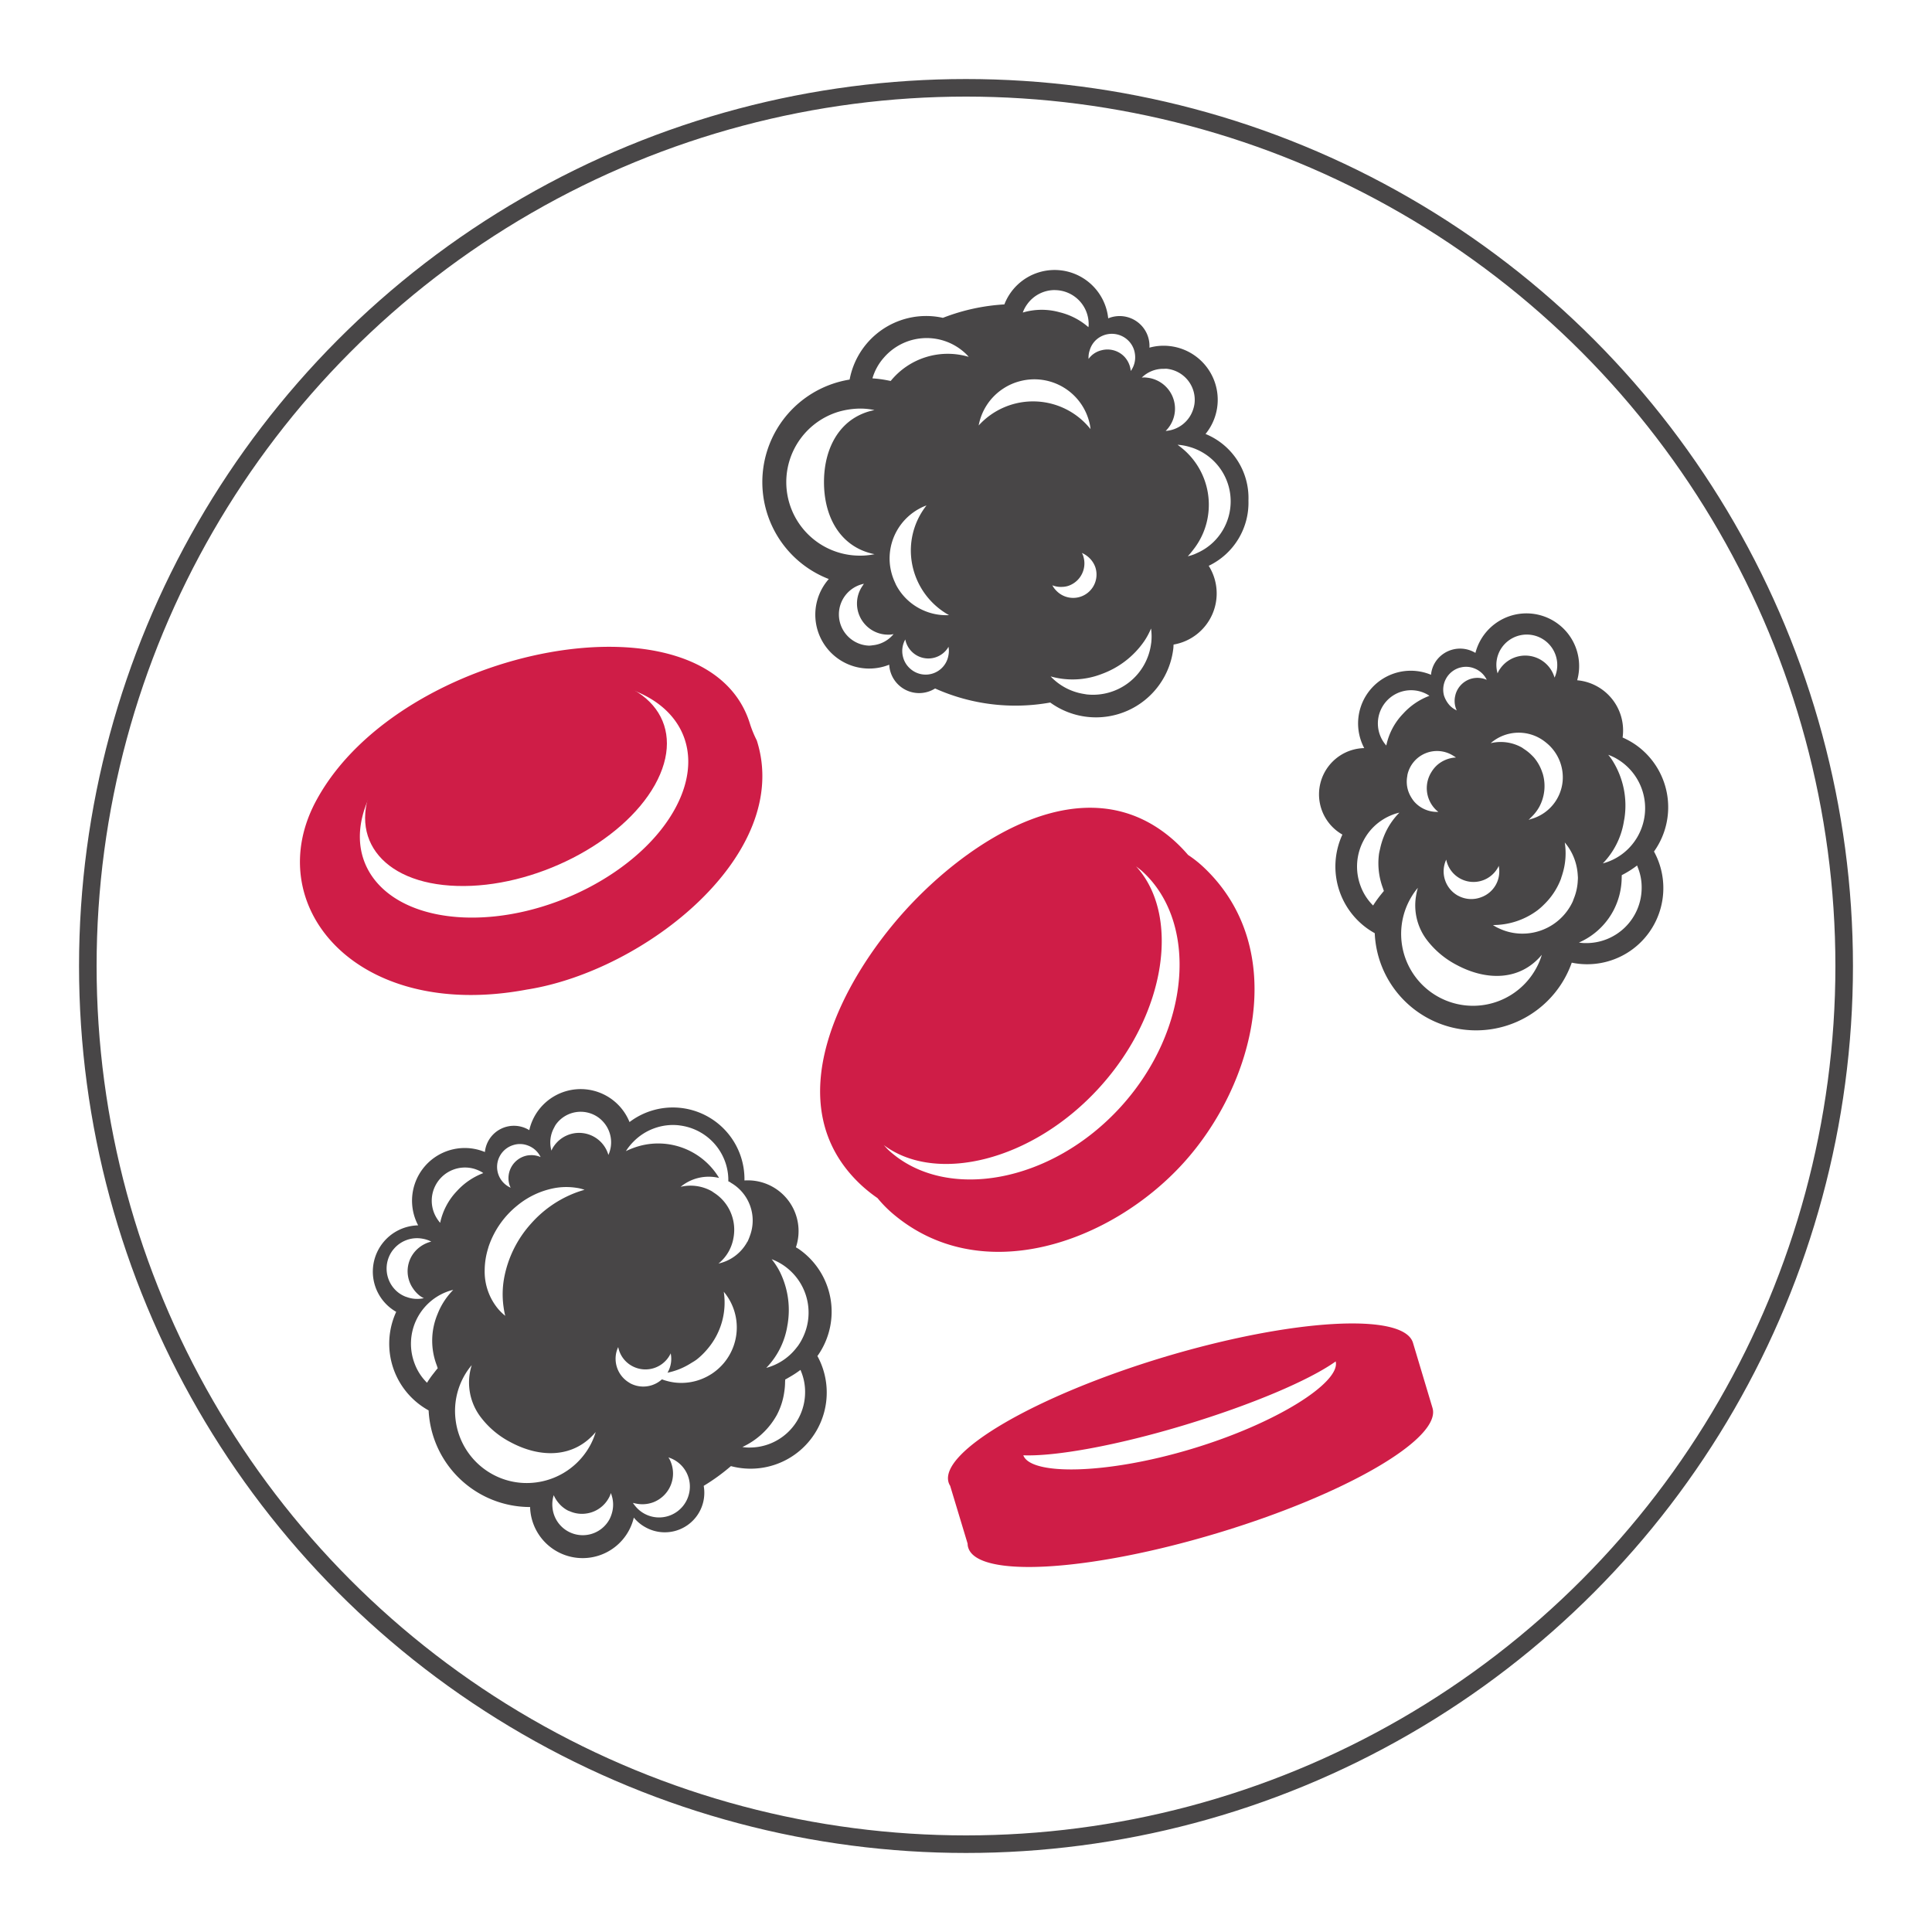 <svg xmlns="http://www.w3.org/2000/svg" xmlns:xlink="http://www.w3.org/1999/xlink" width="220" height="220" viewBox="0 0 220 220">
  <defs>
    <clipPath id="clip-Icon-Blood-Cancer">
      <rect width="220" height="220"/>
    </clipPath>
  </defs>
  <g id="Icon-Blood-Cancer" clip-path="url(#clip-Icon-Blood-Cancer)">
    <g id="Raggruppa_3097" data-name="Raggruppa 3097" transform="translate(-499.055 -2782.027)">
      <circle id="Ellisse_385" data-name="Ellisse 385" cx="100" cy="100" r="100" transform="translate(509.055 2792.027)" fill="none" stroke="#484647" stroke-miterlimit="10" stroke-width="2"/>
      <g id="Raggruppa_2766" data-name="Raggruppa 2766" transform="translate(533.211 2812.766)">
        <g id="Raggruppa_2771" data-name="Raggruppa 2771" transform="translate(0 0)">
          <g id="Raggruppa_2768" data-name="Raggruppa 2768" transform="translate(0 42.913)">
            <g id="Raggruppa_2767" data-name="Raggruppa 2767">
              <path id="Tracciato_4902" data-name="Tracciato 4902" d="M73.836,34.712c-4.8-15.5-39.6-8.993-49.289,8.6C17.895,55.287,28.895,68.678,48.448,65c13.465-2.112,30.3-15.459,26.174-28.367A12.537,12.537,0,0,1,73.836,34.712ZM41.084,56.78C31.527,56.3,26.919,49.9,30.8,42.472S45.587,29.4,55.156,29.868s14.171,6.881,10.281,14.307S50.659,57.244,41.084,56.78Z" transform="translate(-22.601 -25.97)" fill="#cf1d47"/>
              <path id="Tracciato_4903" data-name="Tracciato 4903" d="M56.794,38.973C53.084,45.587,43,50.747,34.261,50.474c-8.733-.254-12.8-5.841-9.092-12.468S38.962,26.232,47.7,26.5C56.434,26.759,60.5,32.345,56.794,38.973Z" transform="translate(-16.379 -23.244)" fill="#cf1d47"/>
            </g>
          </g>
          <path id="Tracciato_4904" data-name="Tracciato 4904" d="M86.45,45.3a7.878,7.878,0,0,0-4.887-7.581,6.153,6.153,0,0,0-4.088-10.009,6.046,6.046,0,0,0-2.3.18,3.4,3.4,0,0,0-4.695-3.338,6.135,6.135,0,0,0-11.824-1.586,22.866,22.866,0,0,0-7,1.53,8.713,8.713,0,0,0-1.9-.211,8.872,8.872,0,0,0-8.721,7.24,11.829,11.829,0,0,0-2.372,22.712,6.135,6.135,0,0,0,6.881,9.755A3.41,3.41,0,0,0,50.768,66.7,22.374,22.374,0,0,0,63.88,68.3,8.868,8.868,0,0,0,77.9,62.1c.012-.136.012-.266.025-.4a5.907,5.907,0,0,0,4-8.968A7.963,7.963,0,0,0,86.45,45.3ZM64.121,54.952a2.593,2.593,0,0,0,1.065.18,2.543,2.543,0,0,0,.712-.105,2.7,2.7,0,0,0,1.87-2.682,2.65,2.65,0,0,0-.087-.57l-.019-.081a1.64,1.64,0,0,0-.18-.427,2.931,2.931,0,0,1,.7.434,2.722,2.722,0,0,1,.508.557,2.639,2.639,0,0,1,.341.687,2.657,2.657,0,0,1-4.453,2.626A2.4,2.4,0,0,1,64.121,54.952ZM68.37,28.2a2.609,2.609,0,0,1,.694-1.158,2.665,2.665,0,0,1,3.766.105,2.6,2.6,0,0,1,.694,1.462,2.653,2.653,0,0,1-.477,1.939,2.723,2.723,0,0,0-.427-1.245,2.9,2.9,0,0,0-.3-.384,2.662,2.662,0,0,0-2.577-.737,2.575,2.575,0,0,0-1.2.644l-.025.031a1.705,1.705,0,0,0-.273.322A2.49,2.49,0,0,1,68.37,28.2Zm8.814,2.1a3.555,3.555,0,0,1,3.128,3.927,3.606,3.606,0,0,1-.161.7,3.55,3.55,0,0,1-3.128,2.447,3.59,3.59,0,0,0,1.041-2.137,3.553,3.553,0,0,0-3.14-3.927A2.307,2.307,0,0,0,74.3,31.3a3.491,3.491,0,0,1,2.521-1A3.45,3.45,0,0,1,77.184,30.295Zm-12.8-8.962a3.868,3.868,0,0,1,3.791,3.091,4.006,4.006,0,0,1,.08.774,1.362,1.362,0,0,1-.031.353,7.765,7.765,0,0,0-3.289-1.7,7.559,7.559,0,0,0-4.181.037,3.7,3.7,0,0,1,.489-.929A3.85,3.85,0,0,1,64.388,21.333ZM54.02,28.362a4.6,4.6,0,0,1,.576.576,8.366,8.366,0,0,0-8.882,2.744l-.167-.031c-.211-.043-.415-.081-.626-.118-.13-.019-.26-.043-.39-.056-.254-.037-.514-.062-.774-.081l-.124-.012a6.148,6.148,0,0,1,1.288-2.341A6.447,6.447,0,0,1,54.02,28.362ZM49.4,57.789A6.4,6.4,0,0,1,46.321,54.9c-.05-.105-.093-.211-.142-.316a6.606,6.606,0,0,1-.557-2.013,6.45,6.45,0,0,1,3.425-6.386,4.865,4.865,0,0,1,.743-.328,8.294,8.294,0,0,0-1.784,5.159,8.445,8.445,0,0,0,4.348,7.333A6.439,6.439,0,0,1,49.4,57.789ZM33.822,43.2a8.377,8.377,0,0,1,5.915-8,9.213,9.213,0,0,1,2.459-.372A7.816,7.816,0,0,1,43.868,35a6.749,6.749,0,0,0-2.5,1.022c-2.162,1.468-3.252,4.137-3.252,7.178,0,4.051,1.92,7.439,5.754,8.207a7.817,7.817,0,0,1-1.672.167A8.377,8.377,0,0,1,33.822,43.2Zm9.47,18.624a3.56,3.56,0,0,1-.626-7.048c-.062.081-.111.167-.167.248a3.511,3.511,0,0,0-.626,1.994,3.551,3.551,0,0,0,3.555,3.555,2.273,2.273,0,0,0,.613-.068,3.523,3.523,0,0,1-2.372,1.276A3.708,3.708,0,0,1,43.292,61.821Zm4.676,2.651a2.621,2.621,0,0,1-.861-1.4,2.672,2.672,0,0,1,.266-1.957,2.67,2.67,0,0,0,.551,1.177,2.755,2.755,0,0,0,.353.359,2.664,2.664,0,0,0,3.76-.322l.019-.031a1.463,1.463,0,0,0,.235-.353,2.509,2.509,0,0,1-.006.985,2.628,2.628,0,0,1-4.317,1.542Zm7.761-27.717A6.4,6.4,0,0,1,58.6,32.506a6.328,6.328,0,0,1,1.883-.811,6.446,6.446,0,0,1,7.841,4.67,4.72,4.72,0,0,1,.142.8,8.362,8.362,0,0,0-12.74-.409ZM68.023,67.376c-.124-.019-.248-.043-.365-.062a6.623,6.623,0,0,1-3.735-1.988,9.185,9.185,0,0,0,5.841-.285,10.048,10.048,0,0,0,4.806-3.71,8.158,8.158,0,0,0,.787-1.462,6.451,6.451,0,0,1,.025,1.623l-.019.111a6.67,6.67,0,0,1-7.34,5.773ZM80.659,51.248c-.111.05-.223.105-.341.155a5.034,5.034,0,0,1-.774.242,8.954,8.954,0,0,0,.619-.743,8.2,8.2,0,0,0,1.722-4.187A8.316,8.316,0,0,0,79.11,39.53c-.235-.2-.477-.4-.731-.582a6.266,6.266,0,0,1,1.4.254,6.448,6.448,0,0,1,2.7,10.808A6.355,6.355,0,0,1,80.659,51.248Z" transform="translate(21.557 -19.041)" fill="#484647"/>
          <path id="Tracciato_4905" data-name="Tracciato 4905" d="M74.634,64.381A8.679,8.679,0,0,0,72.448,52.3c-.105-.074-.223-.136-.334-.2a5.777,5.777,0,0,0-5.859-7.612,8.157,8.157,0,0,0-13.087-6.652,6,6,0,0,0-11.415.923,3.322,3.322,0,0,0-5.054,2.49A6,6,0,0,0,29.1,49.6a5.27,5.27,0,0,0-2.5,9.848,8.672,8.672,0,0,0,3.691,11.223A11.57,11.57,0,0,0,41.845,81.674a5.986,5.986,0,0,0,11.811,1.2A4.456,4.456,0,0,0,55.025,84a4.5,4.5,0,0,0,6.59-4.738,22.711,22.711,0,0,0,3.1-2.248A8.671,8.671,0,0,0,74.56,64.474Zm-1.716-2.038a6.051,6.051,0,0,1-.52.91c-.068.105-.149.192-.223.291a6.465,6.465,0,0,1-3.437,2.285,8.9,8.9,0,0,0,2.4-4.788c.019-.124.05-.248.062-.372a9.792,9.792,0,0,0-.954-5.859,8.278,8.278,0,0,0-.892-1.356,6.493,6.493,0,0,1,1.406.737l.087.062A6.711,6.711,0,0,1,71.9,55.2,6.5,6.5,0,0,1,72.919,62.344ZM33.354,71.665a8.116,8.116,0,0,1,.923-4.8,7.746,7.746,0,0,1,.923-1.35,6.512,6.512,0,0,0,1.109,6.033,10.072,10.072,0,0,0,3.276,2.725c3.487,1.883,7.29,1.8,9.73-1.14a7.772,7.772,0,0,1-.626,1.517c-.149.266-.3.52-.471.762A8.2,8.2,0,0,1,42.4,78.887a8.1,8.1,0,0,1-4.8-.923A8.181,8.181,0,0,1,33.354,71.665ZM28.69,65.323a6.326,6.326,0,0,1,3.642-8.145,4.881,4.881,0,0,1,.762-.229,8.116,8.116,0,0,0-1.79,2.762,7.831,7.831,0,0,0-.093,5.81c.043.118.074.235.118.347-.161.186-.31.378-.458.57a10.309,10.309,0,0,0-.762,1.084A6.012,6.012,0,0,1,28.69,65.323ZM40.018,40.43a2.527,2.527,0,0,1,1.6.087,2.6,2.6,0,0,1,1.425,1.307,2.584,2.584,0,0,0-1.251-.211,2.186,2.186,0,0,0-.483.081,2.629,2.629,0,0,0-1.84,3.2l.012.037a1.914,1.914,0,0,0,.155.384,2.594,2.594,0,0,1,.378-4.881ZM37.126,52.006a10.191,10.191,0,0,1,3.3-4.695,9.392,9.392,0,0,1,4.249-1.963,7.523,7.523,0,0,1,2.471-.019,4.494,4.494,0,0,1,.9.223,11.6,11.6,0,0,0-1.437.5,12.894,12.894,0,0,0-4.639,3.332,12.7,12.7,0,0,0-3.084,6.231,10.287,10.287,0,0,0-.056,3.314,8.419,8.419,0,0,0,.186.972,6.091,6.091,0,0,1-.811-.787,6.647,6.647,0,0,1-1.53-4.429,8.6,8.6,0,0,1,.4-2.5C37.095,52.124,37.1,52.068,37.126,52.006ZM58.357,67.5a6.534,6.534,0,0,1-1.5-.365,3.16,3.16,0,0,1-3.617.446l-.124-.081A3.166,3.166,0,0,1,51.681,64a2.977,2.977,0,0,1,.2-.539,3.122,3.122,0,0,0,1.592,2.162,3.175,3.175,0,0,0,4.3-1.282.882.882,0,0,0,.081-.173,3.12,3.12,0,0,1-.316,2.131l-.05.081a8.443,8.443,0,0,0,1.2-.347,8.035,8.035,0,0,0,1.443-.718c.217-.136.44-.254.644-.409l.012-.006a8.229,8.229,0,0,0,1.245-1.208A8.132,8.132,0,0,0,63.9,57.159a6.315,6.315,0,0,1,.025,8.1A6.419,6.419,0,0,1,62.5,66.524c-.2.124-.4.242-.613.347A6.28,6.28,0,0,1,58.357,67.5Zm.526-29.277a6.315,6.315,0,0,1,5.3,4.534,6.166,6.166,0,0,1,.235,1.827l.155.068c.062.037.118.087.18.124a4.959,4.959,0,0,1,2.124,6.014,5.523,5.523,0,0,1-.273.663l-.037.043a4.953,4.953,0,0,1-3.27,2.453,4.771,4.771,0,0,0,1.214-1.468,4.978,4.978,0,0,0,.452-1.239l.019-.1a5.029,5.029,0,0,0-.334-3.1,4.956,4.956,0,0,0-1.852-2.149c-.105-.068-.2-.149-.316-.211a4.92,4.92,0,0,0-3.493-.471,5.022,5.022,0,0,1,4.379-1.01,8.084,8.084,0,0,0-9.8-3.4,8.4,8.4,0,0,0-.811.347,6.167,6.167,0,0,1,.867-1.084,6.279,6.279,0,0,1,2.347-1.511A6.216,6.216,0,0,1,58.884,38.219Zm-14.128-.068a3.468,3.468,0,0,1,4.831-.867,3.409,3.409,0,0,1,.526.458,3.48,3.48,0,0,1,.65,3.834A3.475,3.475,0,0,0,44.57,40.56a2.353,2.353,0,0,0-.291.533,3.447,3.447,0,0,1,.31-2.632A2.991,2.991,0,0,1,44.756,38.151ZM31.1,45a3.788,3.788,0,0,1,4.422-1.827,4.524,4.524,0,0,1,.7.291,1.552,1.552,0,0,1,.291.186,7.793,7.793,0,0,0-3,2.044,7.448,7.448,0,0,0-1.908,3.617,4.111,4.111,0,0,1-.57-.855A3.766,3.766,0,0,1,31.1,45Zm-4.856,7.389a3.456,3.456,0,0,1,3.388-1.263,3.374,3.374,0,0,1,.96.322,3.618,3.618,0,0,0-1.369.669A3.421,3.421,0,0,0,28.108,56a3.408,3.408,0,0,0,.4.774,3.532,3.532,0,0,0,.725.8,2.441,2.441,0,0,0,.514.316,3.432,3.432,0,0,1-1.9-.111c-.062-.025-.124-.037-.186-.062a3.389,3.389,0,0,1-.824-.465A3.468,3.468,0,0,1,26.243,52.384ZM50.894,83.055a3.462,3.462,0,0,1-6.5-1.332,3.144,3.144,0,0,1-.019-.341,3.435,3.435,0,0,1,.161-1.059,3.6,3.6,0,0,0,.545.879,3.453,3.453,0,0,0,1.016.842,2.014,2.014,0,0,0,.266.111,3.421,3.421,0,0,0,1.945.248,3.456,3.456,0,0,0,2.5-1.765,2.162,2.162,0,0,0,.229-.557,3.45,3.45,0,0,1,.105,2.354A3.8,3.8,0,0,1,50.894,83.055Zm6.925-.44a3.489,3.489,0,0,1-3.989-1.041,4.481,4.481,0,0,1-.279-.372c.093.025.186.043.279.062a3.546,3.546,0,0,0,2.069-.142,3.509,3.509,0,0,0,1.976-4.559,2.334,2.334,0,0,0-.279-.539,3.472,3.472,0,0,1,2.341,4.156A3.5,3.5,0,0,1,57.819,82.615ZM66.855,74.9h-.043a4.2,4.2,0,0,1-.793-.062,8.608,8.608,0,0,0,3.914-3.629,7.931,7.931,0,0,0,.849-2.6,7.781,7.781,0,0,0,.1-1.2c.006-.087.012-.167.012-.254.173-.087.341-.192.514-.291a11.589,11.589,0,0,0,1.226-.805c.043.093.074.186.112.279a6.113,6.113,0,0,1,.415,2.285A6.307,6.307,0,0,1,66.855,74.9Z" transform="translate(-15.639 59.195)" fill="#484647"/>
          <path id="Tracciato_4906" data-name="Tracciato 4906" d="M79.549,52.506a8.677,8.677,0,0,0-2.18-12.078,9.182,9.182,0,0,0-1.462-.811A5.738,5.738,0,0,0,70.736,33.1a6,6,0,1,0-11.588-3.115,3.356,3.356,0,0,0-4.5.948,3.259,3.259,0,0,0-.557,1.542,6,6,0,0,0-7.606,8.349A5.27,5.27,0,0,0,44,50.672,8.675,8.675,0,0,0,47.683,61.9a11.551,11.551,0,0,0,22.434,3.357A8.672,8.672,0,0,0,79.481,52.6ZM75.678,42.317a6.518,6.518,0,0,1,2.162,8.151,6.086,6.086,0,0,1-.526.91,6.453,6.453,0,0,1-3.66,2.577,8.9,8.9,0,0,0,2.4-4.788c.019-.124.05-.242.068-.372a9.623,9.623,0,0,0-1.3-6.441,6.368,6.368,0,0,0-.551-.768,6.861,6.861,0,0,1,.818.365C75.282,42.063,75.48,42.181,75.678,42.317Zm-24.292,1.7.019-.149a3.449,3.449,0,0,1,5.178-2.2c.118.074.235.142.347.229a3.06,3.06,0,0,0-.582.074,3.527,3.527,0,0,0-1.573.8,3.569,3.569,0,0,0-.632.774,3.439,3.439,0,0,0,.341,4.131,2.515,2.515,0,0,0,.446.409,3.451,3.451,0,0,1-2.744-1.158,3.611,3.611,0,0,1-.291-.4,3.659,3.659,0,0,1-.421-.892A3.429,3.429,0,0,1,51.387,44.014Zm5.8,13.626a3.167,3.167,0,0,1-1.363-4.119,3.168,3.168,0,0,0,4.6,2.168A3.2,3.2,0,0,0,61.724,54.4a1.457,1.457,0,0,0,.074-.173,3.117,3.117,0,0,1-2,3.58A3.137,3.137,0,0,1,57.19,57.64Zm8.374-8.77c-.124.037-.235.093-.359.118.118-.093.217-.217.328-.322a4.923,4.923,0,0,0,.886-1.146,5,5,0,0,0,.39-3.815l-.025-.056a5.1,5.1,0,0,0-.948-1.734c-.13-.149-.272-.285-.415-.421a5.183,5.183,0,0,0-.737-.57c-.1-.068-.192-.142-.3-.2a4.917,4.917,0,0,0-3.493-.465,4.857,4.857,0,0,1,6.206-.142c.136.105.26.211.384.322a5.067,5.067,0,0,1,1.6,4.175,4.936,4.936,0,0,1-3.518,4.261ZM62.151,29.378A3.472,3.472,0,0,1,68.159,32.8a3.475,3.475,0,0,0-6.194-1.016,2.23,2.23,0,0,0-.291.533A3.433,3.433,0,0,1,62.151,29.378Zm-4.738,2.279a2.527,2.527,0,0,1,1.6.087,2.6,2.6,0,0,1,1.425,1.307,2.6,2.6,0,0,0-1.251-.217,2.779,2.779,0,0,0-.489.081,2.613,2.613,0,0,0-1.833,1.87V34.8a2.55,2.55,0,0,0,0,1.313l.012.037a1.7,1.7,0,0,0,.149.384,2.58,2.58,0,0,1-.787-.551,3.066,3.066,0,0,1-.669-1.14,2.605,2.605,0,0,1,1.84-3.19Zm-8.919,4.565a3.78,3.78,0,0,1,5.122-1.536,1.787,1.787,0,0,1,.291.186,7.68,7.68,0,0,0-3,2.044A7.32,7.32,0,0,0,49,40.533,3.774,3.774,0,0,1,48.494,36.222ZM46.079,56.55a6.287,6.287,0,0,1,.322-5.184,6.192,6.192,0,0,1,1.208-1.623,6.3,6.3,0,0,1,2.118-1.338,4.88,4.88,0,0,1,.762-.229,8.024,8.024,0,0,0-1.79,2.762,8.374,8.374,0,0,0-.384,1.251c-.056.26-.13.52-.161.793a8.067,8.067,0,0,0,.452,3.766c.043.118.074.235.118.347-.161.186-.31.378-.465.57a12.533,12.533,0,0,0-.762,1.084A6.092,6.092,0,0,1,46.079,56.55Zm20,9.321a8.186,8.186,0,0,1-14.406-7.779c.13-.242.273-.477.421-.7a7.35,7.35,0,0,1,.5-.657,6.664,6.664,0,0,0-.2.879A6.5,6.5,0,0,0,53.7,62.775,10.15,10.15,0,0,0,56.979,65.5c3.487,1.877,7.29,1.8,9.73-1.14A7.591,7.591,0,0,1,66.078,65.872Zm-1.164-3.933a6.211,6.211,0,0,1-3.078-.582,4.156,4.156,0,0,1-.694-.384A8.464,8.464,0,0,0,66.208,59.3a7.078,7.078,0,0,0,.718-.632,8.036,8.036,0,0,0,1.957-2.948c.025-.068.043-.142.062-.211a3.254,3.254,0,0,0,.105-.322,7.964,7.964,0,0,0,.272-3.617,6.217,6.217,0,0,1,1.282,2.471A6.369,6.369,0,0,1,70.8,55.28c.006.112.019.217.019.322,0,.161-.019.316-.025.477a6.245,6.245,0,0,1-.458,1.926c-.037.1-.068.2-.112.3A6.31,6.31,0,0,1,64.914,61.939Zm6.813,1.09a4.2,4.2,0,0,1-.793-.062,8.112,8.112,0,0,0,3.921-3.63,8.2,8.2,0,0,0,.948-3.79c0-.087.012-.167.006-.254a11.268,11.268,0,0,0,1.747-1.1c.037.093.068.186.105.279a5.992,5.992,0,0,1,.415,2.285A6.3,6.3,0,0,1,71.727,63.029Z" transform="translate(74.705 13.624)" fill="#484647"/>
          <g id="Raggruppa_2769" data-name="Raggruppa 2769" transform="translate(73.792 119.965)">
            <path id="Tracciato_4907" data-name="Tracciato 4907" d="M89.688,48.029l-2.224-7.42c-1.053-3.481-13.731-2.75-28.342,1.629-14.6,4.4-25.58,10.789-24.539,14.27a1.488,1.488,0,0,0,.18.39l1.988,6.584a1.463,1.463,0,0,0,.068.446c1.047,3.506,13.731,2.762,28.342-1.635S90.741,51.522,89.688,48.029ZM62.275,52.693c-9.749,2.936-18.346,3.029-19.182.731,3.654.136,10.61-1.1,18.358-3.444S75.7,44.852,78.664,42.734C79.246,45.093,72.012,49.763,62.275,52.693Z" transform="translate(-34.515 -38.41)" fill="#cf1d47"/>
          </g>
          <g id="Raggruppa_2770" data-name="Raggruppa 2770" transform="translate(59.232 61.24)">
            <path id="Tracciato_4908" data-name="Tracciato 4908" d="M75.853,35.72a13.044,13.044,0,0,0-1.79-1.418,17.383,17.383,0,0,0-1.635-1.672c-10.077-8.919-23.418.087-30.609,8.033S26.992,62.78,36.877,71.928A16.767,16.767,0,0,0,38.7,73.378a14.163,14.163,0,0,0,1.586,1.641c10.133,8.789,25.029,3.438,33.26-5.649S85.6,44.93,75.853,35.72ZM66.439,62.941c-7.959,8.789-19.975,10.845-26.4,5.048-.229-.2-.421-.434-.626-.65,5.9,4.447,16.927,1.883,24.6-6.6,7.686-8.485,9.136-19.7,4.125-25.14.235.186.477.359.706.564C75.253,41.988,74.392,54.152,66.439,62.941Z" transform="translate(-32.164 -28.928)" fill="#cf1d47"/>
          </g>
        </g>
      </g>
    </g>
  </g>
</svg>
